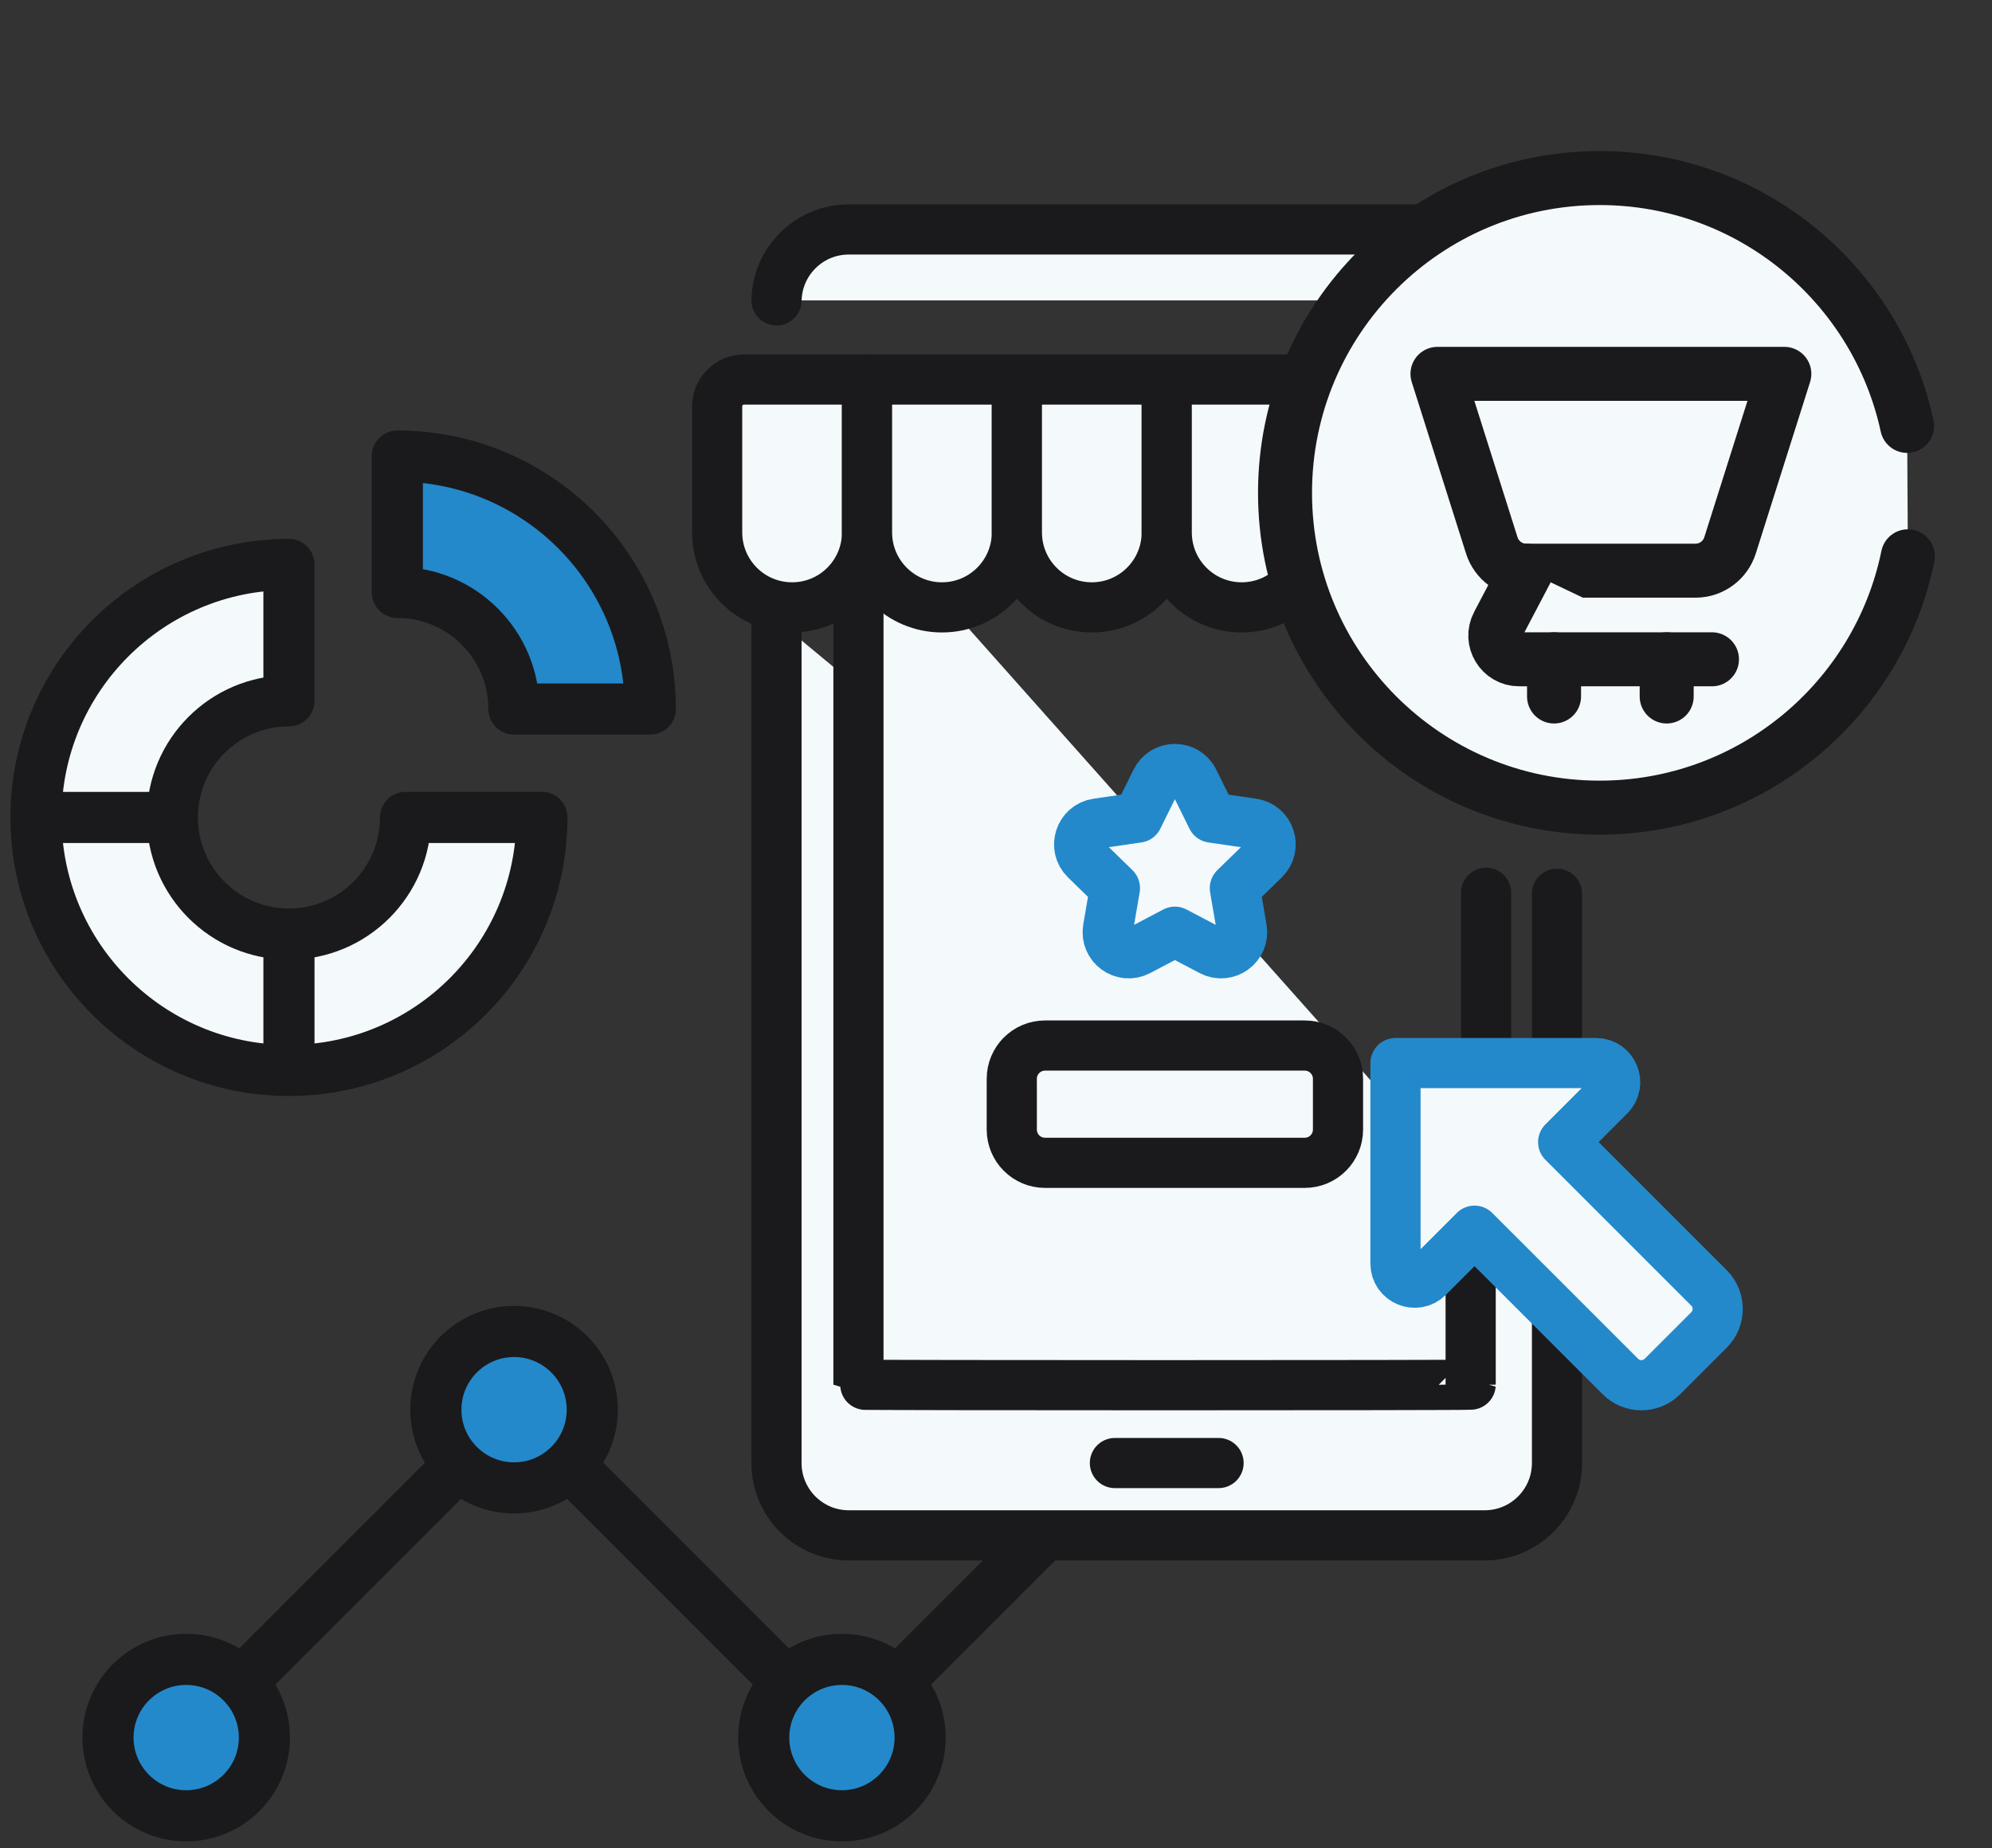 <svg width="166" height="154" viewBox="0 0 166 154" fill="none" xmlns="http://www.w3.org/2000/svg">
<rect x="0" y="0" width="166" height="154" fill="#333333" stroke="none"/>
<path d="M15.516 151.298C19.115 151.298 22.033 148.381 22.033 144.782C22.033 141.183 19.115 138.265 15.516 138.265C11.918 138.265 9 141.183 9 144.782C9 148.381 11.918 151.298 15.516 151.298Z" fill="#2389CA" stroke="#1A1A1C" stroke-width="4.26" stroke-miterlimit="10" stroke-linecap="round" stroke-linejoin="round"/>
<path d="M42.839 123.976C46.438 123.976 49.355 121.058 49.355 117.46C49.355 113.861 46.438 110.943 42.839 110.943C39.24 110.943 36.322 113.861 36.322 117.46C36.322 121.058 39.24 123.976 42.839 123.976Z" fill="#2389CA" stroke="#1A1A1C" stroke-width="4.26" stroke-miterlimit="10" stroke-linecap="round" stroke-linejoin="round"/>
<path d="M70.161 151.298C73.76 151.298 76.678 148.381 76.678 144.782C76.678 141.183 73.76 138.265 70.161 138.265C66.562 138.265 63.645 141.183 63.645 144.782C63.645 148.381 66.562 151.298 70.161 151.298Z" fill="#2389CA" stroke="#1A1A1C" stroke-width="4.26" stroke-miterlimit="10" stroke-linecap="round" stroke-linejoin="round"/>
<path d="M97.484 123.976C101.082 123.976 104 121.058 104 117.46C104 113.861 101.082 110.943 97.484 110.943C93.885 110.943 90.967 113.861 90.967 117.46C90.967 121.058 93.885 123.976 97.484 123.976Z" fill="#2389CA" stroke="#1A1A1C" stroke-width="4.26" stroke-miterlimit="10" stroke-linecap="round" stroke-linejoin="round"/>
<path d="M37.375 122.923L20.98 139.318" stroke="#1A1A1C" stroke-width="4.26" stroke-miterlimit="10" stroke-linecap="round" stroke-linejoin="round"/>
<path d="M48.303 122.923L64.697 139.318" stroke="#1A1A1C" stroke-width="4.26" stroke-miterlimit="10" stroke-linecap="round" stroke-linejoin="round"/>
<path d="M92.019 122.923L75.625 139.318" stroke="#1A1A1C" stroke-width="4.26" stroke-miterlimit="10" stroke-linecap="round" stroke-linejoin="round"/>
<path d="M129.75 105.593V121.902C129.75 125.232 127.052 127.931 123.723 127.931H70.733C67.405 127.931 64.707 125.232 64.707 121.902V51.633" fill="#F4F9FC"/>
<path d="M129.75 105.593V121.902C129.75 125.232 127.052 127.931 123.723 127.931H70.733C67.405 127.931 64.707 125.232 64.707 121.902V51.633" stroke="#1A1A1C" stroke-width="4.18" stroke-miterlimit="10" stroke-linecap="round" stroke-linejoin="round"/>
<path d="M129.75 87.119V74.473" stroke="#1A1A1C" stroke-width="4.18" stroke-miterlimit="10" stroke-linecap="round" stroke-linejoin="round"/>
<path d="M64.711 25.03C64.77 21.754 67.444 19.118 70.733 19.118H123.723C127.012 19.118 129.686 21.754 129.745 25.03" fill="#F4F9FC"/>
<path d="M64.711 25.03C64.77 21.754 67.444 19.118 70.733 19.118H123.723C127.012 19.118 129.686 21.754 129.745 25.03" stroke="#1A1A1C" stroke-width="4.18" stroke-miterlimit="10" stroke-linecap="round" stroke-linejoin="round"/>
<path d="M122.555 99.382V115.374C122.555 115.437 71.537 115.437 71.537 115.374V42.053" fill="#F4F9FC"/>
<path d="M122.555 99.382V115.374C122.555 115.437 71.537 115.437 71.537 115.374V42.053" stroke="#1A1A1C" stroke-width="4.18" stroke-miterlimit="10" stroke-linecap="round" stroke-linejoin="round"/>
<path d="M123.841 87.119V74.39" stroke="#1A1A1C" stroke-width="4.18" stroke-miterlimit="10" stroke-linecap="round" stroke-linejoin="round"/>
<path d="M92.909 121.905H101.547" stroke="#1A1A1C" stroke-width="4.18" stroke-miterlimit="10" stroke-linecap="round" stroke-linejoin="round"/>
<path d="M66.007 50.609C62.559 50.609 59.763 47.812 59.763 44.362V33.861C59.763 32.626 60.765 31.624 62 31.624H72.251V44.362C72.252 47.812 69.456 50.609 66.007 50.609Z" fill="#F4F9FC" stroke="#1A1A1C" stroke-width="4.18" stroke-miterlimit="10" stroke-linecap="round" stroke-linejoin="round"/>
<path d="M78.496 50.609C75.047 50.609 72.252 47.812 72.252 44.362V31.624H84.74V44.362C84.74 47.812 81.944 50.609 78.496 50.609Z" fill="#F4F9FC" stroke="#1A1A1C" stroke-width="4.18" stroke-miterlimit="10" stroke-linecap="round" stroke-linejoin="round"/>
<path d="M90.984 50.609C87.535 50.609 84.74 47.812 84.74 44.362V31.624H97.228V44.362C97.228 47.812 94.432 50.609 90.984 50.609Z" fill="#F4F9FC" stroke="#1A1A1C" stroke-width="4.18" stroke-miterlimit="10" stroke-linecap="round" stroke-linejoin="round"/>
<path d="M103.472 50.609C100.024 50.609 97.228 47.812 97.228 44.362V31.624H109.717V44.362C109.717 47.812 106.921 50.609 103.472 50.609Z" fill="#F4F9FC" stroke="#1A1A1C" stroke-width="4.18" stroke-miterlimit="10" stroke-linecap="round" stroke-linejoin="round"/>
<path d="M113.136 49.931C111.107 48.903 109.717 46.794 109.717 44.362V31.624H122.204V44.362C122.204 44.416 122.204 44.471 122.2 44.526" fill="#F4F9FC"/>
<path d="M113.136 49.931C111.107 48.903 109.717 46.794 109.717 44.362V31.624H122.204V44.362C122.204 44.416 122.204 44.471 122.2 44.526" stroke="#1A1A1C" stroke-width="4.18" stroke-miterlimit="10" stroke-linecap="round" stroke-linejoin="round"/>
<path d="M122.208 44.524C122.204 44.471 122.204 44.416 122.204 44.362V31.624H132.457C133.691 31.624 134.693 32.627 134.693 33.861V44.362C134.693 44.81 134.645 45.248 134.555 45.669" fill="#F4F9FC"/>
<path d="M122.208 44.524C122.204 44.471 122.204 44.416 122.204 44.362V31.624H132.457C133.691 31.624 134.693 32.627 134.693 33.861V44.362C134.693 44.81 134.645 45.248 134.555 45.669" stroke="#1A1A1C" stroke-width="4.18" stroke-miterlimit="10" stroke-linecap="round" stroke-linejoin="round"/>
<path d="M108.729 96.89H87.086C85.555 96.89 84.315 95.649 84.315 94.117V89.891C84.315 88.36 85.555 87.118 87.086 87.118H108.729C110.26 87.118 111.5 88.36 111.5 89.891V94.117C111.501 95.648 110.26 96.89 108.729 96.89Z" fill="#F4F9FC" stroke="#1A1A1C" stroke-width="4.18" stroke-miterlimit="10" stroke-linecap="round" stroke-linejoin="round"/>
<path d="M133.002 88.579H116.29V105.284C116.29 106.704 118.007 107.415 119.012 106.411L122.878 102.546L135.031 114.695C135.999 115.663 137.568 115.663 138.536 114.695L142.416 110.816C143.384 109.849 143.384 108.28 142.416 107.313L130.263 95.164L134.129 91.299C135.133 90.295 134.422 88.579 133.002 88.579Z" fill="#F4F9FC" stroke="#2389CA" stroke-width="4.18" stroke-miterlimit="10" stroke-linecap="round" stroke-linejoin="round"/>
<path d="M99.48 65.053L100.996 68.126L104.385 68.619C105.823 68.828 106.397 70.596 105.357 71.61L102.904 74.002L103.483 77.38C103.728 78.813 102.225 79.905 100.939 79.229L97.907 77.634L94.875 79.229C93.589 79.905 92.086 78.813 92.332 77.38L92.911 74.002L90.458 71.61C89.417 70.596 89.992 68.828 91.429 68.619L94.819 68.126L96.335 65.053C96.979 63.749 98.837 63.749 99.48 65.053Z" fill="#F4F9FC" stroke="#2389CA" stroke-width="4.18" stroke-miterlimit="10" stroke-linecap="round" stroke-linejoin="round"/>
<path d="M158.989 46.353C156.544 58.305 145.973 67.296 133.303 67.296C118.823 67.296 107.085 55.553 107.085 41.066C107.085 26.58 118.823 14.836 133.303 14.836C145.869 14.836 156.371 23.681 158.927 35.487" fill="#F4F9FC"/>
<path d="M158.989 46.353C156.544 58.305 145.973 67.296 133.303 67.296C118.823 67.296 107.085 55.553 107.085 41.066C107.085 26.58 118.823 14.836 133.303 14.836C145.869 14.836 156.371 23.681 158.927 35.487" stroke="#1A1A1C" stroke-width="4.5" stroke-miterlimit="10" stroke-linecap="round" stroke-linejoin="round"/>
<path d="M141.293 47.551H127.192C125.876 47.551 124.712 46.698 124.315 45.443L119.79 31.151H148.695L144.17 45.443C143.773 46.698 142.608 47.551 141.293 47.551Z" fill="#F4F9FC" stroke="#1A1A1C" stroke-width="4.5" stroke-miterlimit="10" stroke-linecap="round" stroke-linejoin="round"/>
<path d="M127.192 47.55L124.838 52.032C124.145 53.351 125.101 54.935 126.591 54.935H142.664" fill="#F4F9FC"/>
<path d="M127.192 47.55L124.838 52.032C124.145 53.351 125.101 54.935 126.591 54.935H142.664" stroke="#1A1A1C" stroke-width="4.5" stroke-miterlimit="10" stroke-linecap="round" stroke-linejoin="round"/>
<path d="M129.504 54.935V58.033" stroke="#1A1A1C" stroke-width="4.5" stroke-miterlimit="10" stroke-linecap="round" stroke-linejoin="round"/>
<path d="M138.89 54.935V58.033" stroke="#1A1A1C" stroke-width="4.5" stroke-miterlimit="10" stroke-linecap="round" stroke-linejoin="round"/>
<path d="M33.796 68.112C33.796 73.478 29.446 77.829 24.079 77.829C18.713 77.829 14.363 73.478 14.363 68.112C14.363 62.746 18.713 58.396 24.079 58.396V47.033C12.438 47.033 3 56.471 3 68.112C3 79.754 12.438 89.192 24.079 89.192C35.721 89.192 45.159 79.754 45.159 68.112H33.796Z" fill="#F4F9FC" stroke="#1A1A1C" stroke-width="4.26" stroke-miterlimit="10" stroke-linecap="round" stroke-linejoin="round"/>
<path d="M42.828 59.08H54.192C54.192 47.438 44.754 38 33.112 38V49.363C38.478 49.363 42.828 53.713 42.828 59.08Z" fill="#2389CA" stroke="#1A1A1C" stroke-width="4.26" stroke-miterlimit="10" stroke-linecap="round" stroke-linejoin="round"/>
<path d="M14.062 68.112H4.06" stroke="#1A1A1C" stroke-width="4.26" stroke-miterlimit="10" stroke-linecap="round" stroke-linejoin="round"/>
<path d="M24.08 78.13V87.999" stroke="#1A1A1C" stroke-width="4.26" stroke-miterlimit="10" stroke-linecap="round" stroke-linejoin="round"/>
</svg>
